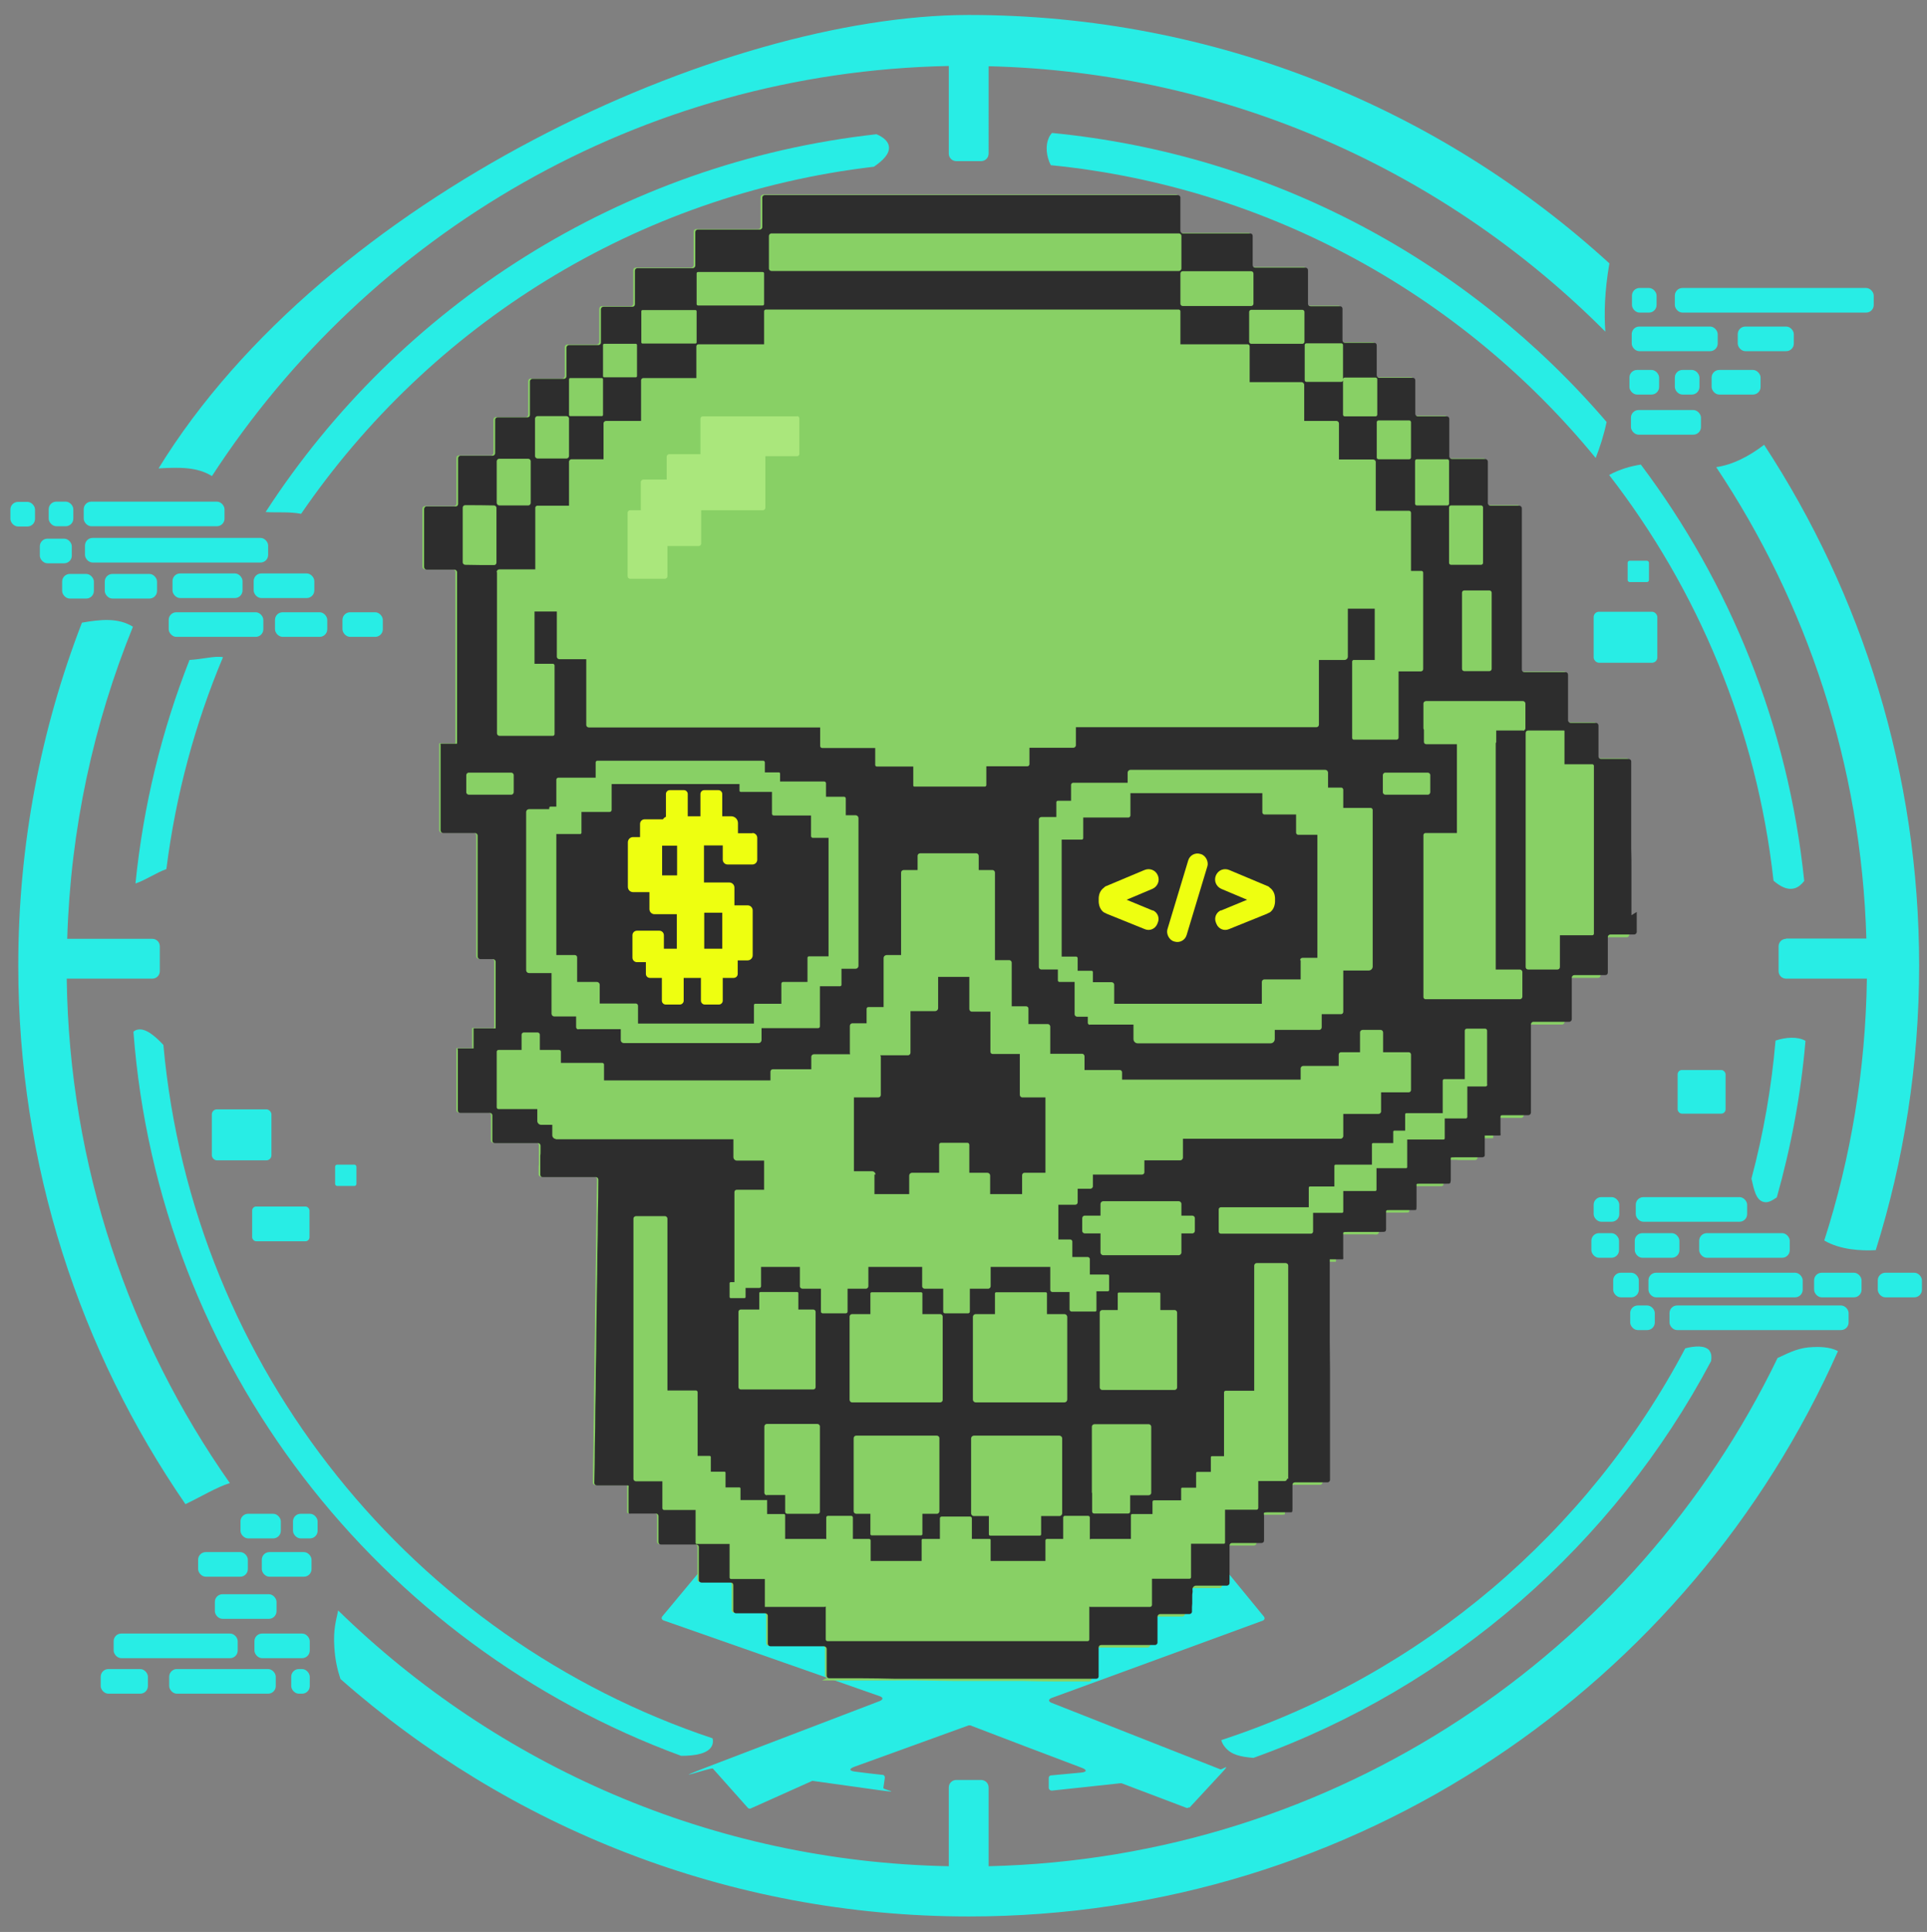 <svg xmlns="http://www.w3.org/2000/svg" version="1.1" xmlns:xlink="http://www.w3.org/1999/xlink" width="759.6" height="761.4"><rect width="100%" height="100%" fill="#808080" stroke="none"/><svg id="SvgjsSvg1005" xmlns="http://www.w3.org/2000/svg" version="1.1" viewBox="0 0 759.6 761.4">
  <!-- Generator: Adobe Illustrator 29.1.0, SVG Export Plug-In . SVG Version: 2.1.0 Build 142)  -->
  <defs>
    <style>
      .st0 {
        fill: #aae77c;
      }

      .st1 {
        fill: #2d2d2d;
      }

      .st2 {
        fill: #88d065;
      }

      .st3 {
        fill: #28ede5;
      }

      .st4 {
        fill: #eeff10;
      }
    </style>
  </defs>
  <path class="st3" d="M704.1,370c-1.7,0-3,1.3-3,3v9.7c0,1.7,1.3,3,3,3h31.8c-.5,35.9-6.3,70.6-16.8,103.2,6.3,3.7,14.5,4.1,20.3,3.8,11.1-35.4,17.1-73.1,17.1-112.2,0-75.7-22.5-146.2-61.1-205.2-5.9,4.5-12.4,7.9-18.9,8.8,35.7,53.5,57.2,117.2,59.2,185.8h-31.7Z"></path>
  <path class="st3" d="M714.6,530.9c-5.1.2-8.2,1.6-13.9,4.3-56.2,116.2-174,197.1-311,200.3v-31c0-1.7-1.3-3-3-3h-9.7c-1.7,0-3,1.3-3,3v31c-93.6-1.8-178.3-39.9-240.7-100.8-.8,4-2,7.5-1.5,14.6.3,4.8,1.2,8.8,2.4,12.4,66,58.2,152.8,93.6,247.7,93.6,152.9,0,284.3-91.5,342.6-222.8-3.2-1.8-7.9-1.7-9.9-1.6Z"></path>
  <path class="st3" d="M90.6,584.5c-39.6-56.4-63.3-124.9-64.3-198.8h33.7c1.7,0,3-1.3,3-3v-9.7c0-1.7-1.3-3-3-3H26.5c1.3-43.4,10.4-84.8,25.9-123-5.8-3.6-12.7-2.9-20.1-1.6-16.2,41.9-25.1,87.5-25.1,135.1,0,78.8,24.3,151.9,65.9,212.3,6.7-3.2,12.1-6.6,17.5-8.3Z"></path>
  <path class="st3" d="M83.5,187.7C145.5,92.2,252.3,28.4,374,26v34.5c0,1.7,1.3,3,3,3h9.7c1.7,0,3-1.3,3-3V26.1c95,2.3,180.7,41.9,243.1,104.6-.5-7.2-.3-16,1.6-26.9C567.8,43,479.2,5.9,381.9,5.9S128.4,77.4,62.5,184.6c8.7-.5,15.3-.5,21,3Z"></path>
  <path class="st3" d="M695.2,473.7c1.9.5,3.5-.7,5.2-1.8,5.6-19.9,9.5-40.5,11.3-61.7-3.2-1.8-7.9-1.4-11.8-.1-1.6,18.6-4.8,36.8-9.5,54.4,1,4.4,1.8,8.5,4.8,9.2Z"></path>
  <path class="st3" d="M280.7,687.9c.4-.9.4-1.8.2-2.8-117.7-39.3-204.9-145.4-216.5-273.3-3.5-3.7-7.1-6.7-10.2-6-.6.1-1.1.4-1.6.8,9.9,131.6,96.9,241.7,215.9,285.4,5.7,0,10.8-.9,12.2-4.1Z"></path>
  <path class="st3" d="M673.8,532.2c-1.7-2-5.7-1.8-9.5-.8-38.3,72.5-103.8,128.5-182.9,154.4.3,1,.8,2,1.6,2.9,2.4,2.9,6.1,3.7,11.1,4.1,77.8-27.9,142.1-84.2,180.4-156.4.2-1.5.2-3-.7-4.1Z"></path>
  <path class="st3" d="M707.4,350.1c1.6-.5,2.8-1.6,3.8-2.9-6.3-61.2-29.3-117.4-64.4-164.1-3.9.6-8.3,1.8-12.5,4.1,35,45.2,58.2,100.1,64.8,159.9,2.5,2.1,5.2,3.8,8.2,3Z"></path>
  <path class="st3" d="M65.6,342.4c3.7-29.2,11.3-57.2,22.3-83.4-3.1-.6-8,.8-13.2,1.1-10.9,27.7-18.2,57.3-21.3,88.1,4.1-1.4,8.1-4.2,12.2-5.7Z"></path>
  <path class="st3" d="M118.7,202.5c50.8-74.2,132.1-125.8,225.8-136.8,3.5-2.4,6.3-5.1,5.9-8-.3-2.1-2.3-3.7-4.9-4.8-100.9,11.2-188.2,67.8-240.8,148.9,4.6.3,9.3-.2,14,.7Z"></path>
  <path class="st3" d="M413.5,54.2c-1.5,3.1-1.1,7.3.7,10.9,86.4,8.6,162.7,51.8,214.8,115.4,1.6-4.1,3.2-8.9,4.3-14.2-54-63-131.3-105.4-218.6-113.9-.5.5-.9,1.1-1.2,1.7Z"></path>
  <rect class="st3" x="643.3" y="113.5" width="9.7" height="9.7" rx="3" ry="3"></rect>
  <rect class="st3" x="660.2" y="145.8" width="9.7" height="9.7" rx="3" ry="3"></rect>
  <rect class="st3" x="642.9" y="161.6" width="27.6" height="9.7" rx="3" ry="3"></rect>
  <rect class="st3" x="674.7" y="145.8" width="19.3" height="9.7" rx="3" ry="3"></rect>
  <rect class="st3" x="642.3" y="145.8" width="11.7" height="9.7" rx="3" ry="3"></rect>
  <rect class="st3" x="660.2" y="113.5" width="78.4" height="9.7" rx="3" ry="3"></rect>
  <rect class="st3" x="643.2" y="128.7" width="33.9" height="9.7" rx="3" ry="3"></rect>
  <rect class="st3" x="685" y="128.7" width="22.1" height="9.7" rx="3" ry="3"></rect>
  <rect class="st3" x="4.1" y="197.8" width="9.7" height="9.7" rx="3" ry="3"></rect>
  <rect class="st3" x="19.2" y="197.7" width="9.7" height="9.7" rx="3" ry="3"></rect>
  <rect class="st3" x="68" y="226" width="27.6" height="9.7" rx="3" ry="3"></rect>
  <rect class="st3" x="100" y="226" width="23.9" height="9.7" rx="3" ry="3"></rect>
  <rect class="st3" x="41.3" y="226.2" width="20.6" height="9.7" rx="3" ry="3"></rect>
  <rect class="st3" x="24.5" y="226.2" width="12.5" height="9.7" rx="3" ry="3"></rect>
  <rect class="st3" x="66.5" y="241.3" width="37.3" height="9.7" rx="3" ry="3"></rect>
  <rect class="st3" x="108.4" y="241.3" width="20.6" height="9.7" rx="3" ry="3"></rect>
  <rect class="st3" x="135" y="241.3" width="15.9" height="9.7" rx="3" ry="3"></rect>
  <rect class="st3" x="15.7" y="212.3" width="12.6" height="9.7" rx="3" ry="3"></rect>
  <rect class="st3" x="33.5" y="212" width="72.2" height="9.7" rx="3" ry="3"></rect>
  <rect class="st3" x="33" y="197.7" width="55.5" height="9.7" rx="3" ry="3"></rect>
  <rect class="st3" x="115.5" y="596.6" width="9.7" height="9.7" rx="3" ry="3"></rect>
  <rect class="st3" x="94.8" y="596.6" width="15.9" height="9.7" rx="3" ry="3"></rect>
  <rect class="st3" x="103.2" y="611.7" width="19.6" height="9.7" rx="3" ry="3"></rect>
  <rect class="st3" x="78.1" y="611.7" width="19.6" height="9.7" rx="3" ry="3"></rect>
  <rect class="st3" x="84.7" y="628.3" width="24.3" height="9.7" rx="3" ry="3"></rect>
  <rect class="st3" x="44.8" y="643.8" width="48.9" height="9.7" rx="3" ry="3"></rect>
  <rect class="st3" x="100.3" y="643.8" width="21.8" height="9.7" rx="3" ry="3"></rect>
  <rect class="st3" x="114.8" y="657.8" width="7.3" height="9.7" rx="3" ry="3"></rect>
  <rect class="st3" x="66.7" y="657.8" width="42" height="9.7" rx="3" ry="3"></rect>
  <rect class="st3" x="39.7" y="657.8" width="18.6" height="9.7" rx="3" ry="3"></rect>
  <rect class="st3" x="642.6" y="514.5" width="9.7" height="9.7" rx="3" ry="3"></rect>
  <rect class="st3" x="627.3" y="486" width="10.9" height="9.7" rx="3" ry="3"></rect>
  <rect class="st3" x="628.2" y="471.8" width="10.1" height="9.7" rx="3" ry="3"></rect>
  <rect class="st3" x="635.9" y="501.6" width="10.1" height="9.7" rx="3" ry="3"></rect>
  <rect class="st3" x="644.8" y="471.8" width="43.9" height="9.7" rx="3" ry="3"></rect>
  <rect class="st3" x="644.4" y="486" width="17.6" height="9.7" rx="3" ry="3"></rect>
  <rect class="st3" x="669.8" y="486" width="35.7" height="9.7" rx="3" ry="3"></rect>
  <rect class="st3" x="649.8" y="501.6" width="60.8" height="9.7" rx="3" ry="3"></rect>
  <rect class="st3" x="715.1" y="501.6" width="18.7" height="9.7" rx="3" ry="3"></rect>
  <rect class="st3" x="740.2" y="501.6" width="17.4" height="9.7" rx="3" ry="3"></rect>
  <rect class="st3" x="658.1" y="514.5" width="70.6" height="9.7" rx="3" ry="3"></rect>
  <rect class="st3" x="83.5" y="437.2" width="23.5" height="20.1" rx="2" ry="2"></rect>
  <rect class="st3" x="628.2" y="241.1" width="25.1" height="20.1" rx="2.1" ry="2.1"></rect>
  <rect class="st3" x="661.3" y="421.7" width="18.9" height="17.2" rx="1.7" ry="1.7"></rect>
  <rect class="st3" x="641.6" y="221" width="8.4" height="8.4" rx=".8" ry=".8"></rect>
  <rect class="st3" x="99.4" y="475.5" width="22.6" height="13.7" rx="1.6" ry="1.6"></rect>
  <rect class="st3" x="132.1" y="459" width="8.4" height="8.4" rx=".8" ry=".8"></rect>
  <path class="st3" d="M468.8,712.5c4.2-4.5,8.4-9.1,12.6-13.6s.4-1.3-.4-1.6c-22.2-8.7-44.4-17.5-66.5-26.2-1.3-.5-1.3-1.4,0-1.9,27.8-10.2,55.6-20.3,83.3-30.5.7-.3.9-1,.4-1.6-5.5-6.7-10.9-13.3-16.4-20s-.8-.4-1.1-.3l-98,38.4c-.2,0-.5,0-.7,0-34.5-12.7-68.9-25.5-103.4-38.2-.4-.1-.9,0-1.1.3-5.5,6.6-10.9,13.1-16.4,19.7-.5.6-.3,1.3.4,1.6l85.3,29.9c1.4.5,1.4,1.3,0,1.9-21.8,8.3-43.6,16.7-65.4,25s-.9,1-.4,1.6c4.6,5.2,9.2,10.3,13.8,15.5.3.3.8.4,1.2.2,8-3.6,16.1-7.2,24.1-10.8.1,0,.4-.1.5,0,8.8,1.2,17.6,2.5,26.5,3.7s1.1-.3,1.1-.9l.6-4.1c0-.6-.3-1.1-.9-1.1-3.6-.4-7.3-.8-10.9-1.3-2.3-.3-2.4-1.1-.2-1.9,15-5.4,30-10.9,45-16.3.2,0,.5,0,.7,0,14.6,5.6,29.3,11.2,43.9,16.7,2.2.8,2.1,1.7-.3,1.9l-11.8,1.1c-.5,0-.9.5-.9,1v4c.1.6.6,1,1.2,1l27-2.9c.1,0,.3,0,.5,0,8.5,3.2,17.1,6.5,25.6,9.7.3.1.8,0,1.1-.3Z"></path>
  <path class="st2" d="M326.2,661.2c-.5,0-1-.5-1-1v-10.6c0-.5-.4-1-1-1h-1.9c-1,0-1.9,0-2.9,0-1,0-1.9,0-2.9,0-1,0-1.9,0-2.9,0-1,0-1.9,0-2.9,0-1,0-1.9,0-2.9,0-1,0-1.9,0-2.9,0h-1.9c-.5,0-1-.5-1-1v-2.3c0-.5,0-1.1,0-1.6,0-.5,0-1.1,0-1.6,0-.5,0-1.1,0-1.6,0-.5,0-1.1,0-1.6v-2.3c0-.5-.5-1-1-1h-.7c-.6,0-1.1,0-1.7,0-.6,0-1.1,0-1.7,0-.6,0-1.1,0-1.7,0-.6,0-1.1,0-1.7,0-.6,0-1.1,0-1.7,0h-2.4c-.5,0-1-.4-1-1,0-.7,0-1.4,0-2.1,0-.5,0-1,0-1.5,0-.5,0-1,0-1.5,0-.5,0-1,0-1.5,0-.5,0-1,0-1.5,0-.5,0-1,0-1.5v-.5c0-.6-.5-1-1-1h-.7c-.6,0-1.1,0-1.7,0-.6,0-1.1,0-1.7,0-.6,0-1.1,0-1.7,0-.6,0-1.1,0-1.7,0-.6,0-1.1,0-1.7,0h-2.3c-.6,0-1-.4-1-.9v-2.7c0-.6,0-1.2,0-1.9s0-1.2,0-1.9c0-.6,0-1.2,0-1.9s0-1.2,0-1.9v-2.7c0-.5-.5-1-1-1h-1c-.7,0-1.3,0-2,0-.7,0-1.3,0-2,0-.7,0-1.3,0-2,0-.7,0-1.3,0-2,0-.7,0-1.3,0-2,0h-2.9c-.6,0-1-.4-1-1v-2.1c0-.5,0-1,0-1.5,0-.5,0-1,0-1.5,0-.5,0-1,0-1.5,0-.5,0-1,0-1.5v-2.1c0-.6-.4-1-1-1h-1.9c-.5,0-1,0-1.5,0s-1,0-1.5,0c-.5,0-1,0-1.5,0s-1,0-1.5,0-1,0-1.5,0c-1,0-1.2,0-1.3-.1-.1-.1-.1-.3-.1-1.3,0-.5,0-.9,0-1.4s0-.9,0-1.4c0-.5,0-.9,0-1.4,0-.5,0-.9,0-1.4,0-.5,0-.9,0-1.4s0-.9,0-1.4c0-1,0-1.1,0-1.2-.2-.2-.4-.2-1.6-.1-.6,0-1.1,0-1.7,0-.6,0-1.1,0-1.7,0-.6,0-1.1,0-1.7,0-.6,0-1.1,0-1.7,0-.6,0-1.1,0-1.7,0-.6,0-1.1,0-1.7,0h-.7c-.6,0-1-.4-1-1,0-4.7.1-9.4.2-14.1,0-5.1.1-10.1.2-15.2,0-5.1.1-10.1.2-15.2,0-5.1.1-10.1.2-15.2,0-5.1.1-10.1.2-15.2,0-5.1.1-10.1.2-15.2,0-5.1.1-10.1.2-15.2,0-4.7.1-9.4.2-14.2,0-.6-.4-1-1-1-1.6,0-3.2,0-4.7,0-1,0-1.9,0-2.9,0-1,0-1.9,0-2.9,0-1,0-1.9,0-2.9,0-1,0-1.9,0-2.9,0-1,0-1.9,0-2.9,0h-1.8c-.6,0-1-.5-1-1v-2.3c0-.6,0-1.1.1-1.7,0-.6,0-1.1,0-1.7,0-.6,0-1.1,0-1.7,0-.6,0-1.1,0-1.7v-2.3c0-.6-.4-1-.9-1h-1.3c-.8,0-1.6,0-2.4,0h-2.4c-.8,0-1.6,0-2.4,0-.8,0-1.6,0-2.4,0h-2.4s-3.7,0-3.7,0c-.6,0-1-.5-1-1v-.5c0-.5,0-1,0-1.5,0-.5,0-1,0-1.5,0-.5,0-1,0-1.5,0-.5,0-1,0-1.5,0-.5,0-1,0-1.5v-1.9c0-.6-.4-1-1-1h-.7c-.6,0-1.1,0-1.7,0-.6,0-1.1,0-1.7,0-.6,0-1.1,0-1.7,0-.6,0-1.1,0-1.7,0-.6,0-1.1,0-1.7,0h-2.4c-.6,0-1-.4-1-1,0-.7,0-1.4,0-2.1,0-1.1,0-2.1,0-3.2,0-1.1,0-2.1,0-3.2,0-1.1,0-2.1,0-3.2,0-1.1,0-2.1,0-3.2,0-1.1,0-2.1,0-3.2,0-1.1,0-2.1,0-3.2,0-.8,0-1.7,0-2.5,0-.4,0-.6,0-.6.1,0,.2,0,.7,0,.3,0,.5,0,.8,0,.3,0,.5,0,.8,0,.3,0,.5,0,.8,0s.5,0,.8,0c.3,0,.5,0,.8,0,.3,0,.5,0,.8,0,.6,0,.6,0,.7,0,.1-.1.1-.3,0-1,0-.3,0-.7,0-1v-1c0-.3,0-.7,0-1,0-.3,0-.7,0-1v-1c0-.3,0-.7,0-1,0-.7,0-.8,0-.9.1-.1.2-.1,1,0,.4,0,.7,0,1.1,0s.7,0,1.1,0c.4,0,.7,0,1.1,0,.4,0,.7,0,1.1,0,.4,0,.7,0,1.1,0,.4,0,.7,0,1.1,0,.7,0,.9,0,1.1-.1,0-.1,0-.2,0-.4,0,0,0-2.9,0-2.9,0-1.1,0-2.3,0-3.4,0-1.1,0-2.3,0-3.4,0-1.1,0-2.3,0-3.4,0-1.1,0-2.3,0-3.4,0-1.1,0-2.3,0-3.4v-3.4s0-2.5,0-2.5c0-.5-.4-1-1-1h-.7c-.3,0-.6,0-.9,0-.3,0-.6,0-.9,0-.3,0-.6,0-.9,0-.3,0-.6,0-.9,0h-.8c-.5,0-1-.5-1-1v-5.3c0-2.1,0-4.2,0-6.2,0-2.1,0-4.2,0-6.2s0-4.2,0-6.2c0-2.1,0-4.2,0-6.2s0-4.2,0-6.2c0-2.1,0-4.2,0-6.2,0-1.7,0-3.5,0-5.2,0-.5-.4-1-1-1h-.9c-.6,0-1.2,0-1.8,0s-1.2,0-1.8,0c-.6,0-1.2,0-1.8,0s-1.2,0-1.8,0c-.6,0-1.2,0-1.8,0s-1.2,0-1.8,0h-.9c-.5,0-1-.5-1-1,0-1.1,0-2.3,0-3.4,0-1.5,0-2.9,0-4.4,0-1.5,0-2.9,0-4.4,0-1.5,0-2.9,0-4.4,0-1.5,0-2.9,0-4.4,0-1.5,0-2.9,0-4.4,0,0,0-4.4,0-4.4,0,0,0-3.9,0-3.9,0-.1,0-.3,0-.5.1-.1.3,0,.7,0,.3,0,.6,0,.8,0h3.3c.3,0,.6,0,.8,0,.4,0,.6,0,.7,0,.1-.1.1-.3.1-.4,0-2.7,0-5.4,0-8.1v-59.1c0-.5-.4-1-1-1h-2.3c-.5,0-1.1,0-1.6,0-.5,0-1.1,0-1.6,0-.5,0-1.1,0-1.6,0-.5,0-1.1,0-1.6,0h-2.3c-.5,0-1-.4-1-1v-2.2c0-1,0-2.1,0-3.1,0-1,0-2.1,0-3.1,0-1,0-2.1,0-3.1,0-1,0-2.1,0-3.1,0-1,0-2.1,0-3.1,0-1,0-2.1,0-3.1v-2.1c0-.6.4-1,1-1h11.4c.6,0,1-.5,1-1v-1.5c0-.8,0-1.7,0-2.5,0-.8,0-1.7,0-2.5,0-.8,0-1.7,0-2.5,0-.8,0-1.7,0-2.5,0-.8,0-1.7,0-2.5,0-.8,0-1.7,0-2.5v-1.5c0-.6.4-1,1-1h2.7c.6,0,1.2,0,1.8,0,.6,0,1.2,0,1.8,0,.6,0,1.2,0,1.8,0,.6,0,1.2,0,1.8,0h2.7c.5,0,1-.5,1-1v-.9c0-.6,0-1.3,0-1.9v-10.3c0-.6.5-1,1-1,.8,0,1.7,0,2.5,0,.6,0,1.2,0,1.7,0,.6,0,1.2,0,1.7,0s1.2,0,1.7,0c.6,0,1.2,0,1.7,0s1.2,0,1.7,0h.7c.6,0,1-.4,1-1v-2.8c0-.6,0-1.3,0-1.9,0-.6,0-1.3,0-1.9s0-1.3,0-1.9c0-.6,0-1.3,0-1.9v-2.8c0-.5.4-1,1-1h.8c.6,0,1.2,0,1.8,0,.6,0,1.2,0,1.8,0,.6,0,1.2,0,1.8,0,.6,0,1.2,0,1.8,0,.6,0,1.2,0,1.8,0,.6,0,1.2,0,1.8,0,.3,0,.6,0,.8,0,.5,0,1-.5,1-1v-2.3c0-.6,0-1.1,0-1.7s0-1.1,0-1.7,0-1.1,0-1.7,0-1.1,0-1.7v-2.3c0-.5.4-1,1-1,.2,0,.5,0,.7,0,.6,0,1.1,0,1.7,0,.6,0,1.1,0,1.7,0,.6,0,1.1,0,1.7,0,.6,0,1.1,0,1.7,0,.6,0,1.1,0,1.7,0,.6,0,1.1,0,1.7,0,.2,0,.5,0,.7,0,.5,0,1-.5,1-1v-13.1c0-.5.4-1,1-1h11.4c.6,0,1-.5,1-1v-.9c0-.6,0-1.2,0-1.9,0-.6,0-1.2,0-1.9,0-.6,0-1.2,0-1.9s0-1.2,0-1.9c0-.6,0-1.2,0-1.9,0-.6,0-1.2,0-1.9v-.9c0-.6.4-1,1-1,1.6,0,3.3,0,4.9,0,1,0,2,0,3,0,1,0,2,0,3,0,1,0,2,0,3,0,1,0,2,0,3,0h4.9c.5,0,1-.5,1-1v-.9c0-.6,0-1.3,0-1.9,0-.6,0-1.3,0-1.9,0-.6,0-1.3,0-1.9,0-.6,0-1.3,0-1.9,0-.6,0-1.3,0-1.9,0-.9,0-1.8,0-2.8,0-.6.5-1,1-1,.8,0,1.5,0,2.3,0h3.3c1.1,0,2.2,0,3.3,0,1.1,0,2.2,0,3.3,0,1.1,0,2.2,0,3.3,0,1.1,0,2.2,0,3.3,0h5.6c.6,0,1-.4,1-1,0-.2,0-.5,0-.7,0-.6,0-1.1,0-1.7,0-.6,0-1.1,0-1.7,0-.6,0-1.1,0-1.7s0-1.1,0-1.7c0-.6,0-1.1,0-1.7,0-.6,0-1.1,0-1.7,0-.2,0-.5,0-.7,0-.5.5-1,1-1,6.5,0,13.1,0,19.6,0,6.9,0,13.7,0,20.6,0,6.9,0,13.7,0,20.6,0,6.9,0,13.7,0,20.6,0,6.9,0,13.7,0,20.6,0,6.9,0,13.7,0,20.6,0,6.9,0,13.7,0,20.6,0,6.5,0,13.1,0,19.6,0,.6,0,1,.4,1,1v13.1c0,.5.5,1,1,1h26.5c.6,0,1,.5,1,1,0,.2,0,.4,0,.7,0,.6,0,1.1,0,1.7,0,.6,0,1.1,0,1.7,0,.6,0,1.1,0,1.7,0,.6,0,1.1,0,1.7,0,.6,0,1.1,0,1.7,0,.8,0,1.6,0,2.3,0,.6.5,1,1,1h4.5c.9,0,1.8,0,2.7,0s1.8,0,2.7,0h2.7c.9,0,1.8,0,2.7,0h4.5c.6,0,1,.4,1,1,0,.9,0,1.9,0,2.8,0,.6,0,1.3,0,1.9,0,.6,0,1.3,0,1.9,0,.6,0,1.3,0,1.9,0,.6,0,1.3,0,1.9v2.8c0,.6.4,1,1,1h.7c.6,0,1.1,0,1.7,0,.6,0,1.1,0,1.7,0,.6,0,1.1,0,1.7,0,.6,0,1.1,0,1.7,0,.6,0,1.1,0,1.7,0h2.4c.6,0,1,.4,1,1v.8c0,.6,0,1.2,0,1.8,0,.6,0,1.2,0,1.8,0,.6,0,1.2,0,1.8,0,.6,0,1.2,0,1.8,0,.6,0,1.2,0,1.8,0,.6,0,1.2,0,1.8,0,.3,0,.5,0,.8,0,.6.4,1,1,1s1.6,0,2.3,0c.6,0,1.1,0,1.7,0,.6,0,1.1,0,1.7,0h1.7c.6,0,1.1,0,1.7,0,.8,0,1.6,0,2.4,0s1,.5,1,1v2.5c0,.6,0,1.2,0,1.7,0,.6,0,1.2,0,1.7,0,.6,0,1.2,0,1.7,0,.6,0,1.2,0,1.7v2.5c0,.6.4,1,1,1h.9c.6,0,1.3,0,1.9,0,.6,0,1.3,0,1.9,0,.6,0,1.3,0,1.9,0,.6,0,1.3,0,1.9,0,.6,0,1.3,0,1.9,0,.6,0,1.3,0,1.9,0,.3,0,.6,0,.9,0,.6,0,1,.5,1,1v.9c0,.6,0,1.3,0,1.9,0,.6,0,1.3,0,1.9,0,.6,0,1.3,0,1.9,0,.6,0,1.3,0,1.9,0,.6,0,1.3,0,1.9,0,.9,0,1.8,0,2.8,0,.6.4,1,1,1h11.4c.6,0,1,.5,1,1v1.1c0,.7,0,1.4,0,2.1s0,1.4,0,2.1c0,.7,0,1.4,0,2.1s0,1.4,0,2.1c0,.7,0,1.4,0,2.1s0,1.4,0,2.1v1.1c0,.5.4,1,1,1h2.8c.6,0,1.3,0,1.9,0,.6,0,1.3,0,1.9,0,.6,0,1.3,0,1.9,0,.6,0,1.3,0,1.9,0h2.8c.5,0,1,.5,1,1v1.3c0,.8,0,1.5,0,2.3,0,.8,0,1.5,0,2.3s0,1.5,0,2.3c0,.8,0,1.5,0,2.3s0,1.5,0,2.3v3.6c0,.5.5,1,1,1,.8,0,1.6,0,2.3,0,.6,0,1.1,0,1.7,0s1.1,0,1.7,0,1.1,0,1.7,0,1.1,0,1.7,0h2.3c.5,0,1,.4,1,1v7.2c0,2.7,0,5.5,0,8.2,0,2.7,0,5.5,0,8.2s0,5.5,0,8.2,0,5.5,0,8.2c0,2.7,0,5.5,0,8.2,0,2.7,0,5.5,0,8.2,0,2.4,0,4.8,0,7.2,0,.6.5,1,1,1,1.2,0,2.3,0,3.5,0,.8,0,1.5,0,2.3,0,.8,0,1.5,0,2.3,0,.8,0,1.5,0,2.3,0,.8,0,1.5,0,2.3,0,1.2,0,2.3,0,3.5,0,.6,0,1,.4,1,1v4c0,.8,0,1.7,0,2.5s0,1.7,0,2.5c0,.8,0,1.7,0,2.5s0,1.7,0,2.5v4c0,.5.4,1,1,1,.7,0,1.3,0,2,0,.5,0,1,0,1.5,0,.5,0,1,0,1.5,0,.5,0,1,0,1.5,0,.5,0,1,0,1.5,0,.5,0,1,0,1.5,0h.5c.5,0,1,.5,1,1,0,.8,0,1.7,0,2.5,0,.6,0,1.2,0,1.8,0,.6,0,1.2,0,1.8,0,.6,0,1.2,0,1.8,0,.6,0,1.2,0,1.8,0,.8,0,1.7,0,2.5,0,.6.4,1,1,1,.2,0,.4,0,.6,0,.5,0,1.1,0,1.6,0,.5,0,1.1,0,1.6,0,.5,0,1.1,0,1.6,0s1.1,0,1.6,0c.5,0,1.1,0,1.6,0,.5,0,1.1,0,1.6,0,.2,0,.4,0,.6,0,.6,0,1,.4,1,1v7.8c0,2.9,0,5.9,0,8.8,0,2.9,0,5.9,0,8.8,0,2.9,0,5.9,0,8.8,0,2.9,0,5.9,0,8.8,0,2.9,0,5.9,0,8.8,0,2.9,0,5.9,0,8.8v7.9c0,.5-.4,1-.9,1h-1.9c-.5,0-1,0-1.4,0-.5,0-1,0-1.4,0s-1,0-1.4,0c-.5,0-1,0-1.4,0h-1.9c-.5,0-1,.5-1,1v1c0,.7,0,1.3,0,2v2c0,.7,0,1.3,0,2,0,.7,0,1.3,0,2v2c0,.7,0,1.3,0,2v1c0,.6-.4,1-1,1h-2.5c-.6,0-1.2,0-1.8,0-.6,0-1.2,0-1.8,0s-1.2,0-1.8,0c-.6,0-1.2,0-1.8,0h-2.5c-.6,0-1,.4-1,1v1.3c0,.8,0,1.5,0,2.3,0,.8,0,1.5,0,2.3,0,.8,0,1.5,0,2.3,0,.8,0,1.5,0,2.3,0,.8,0,1.5,0,2.3,0,.8,0,1.5,0,2.3,0,.4,0,.9,0,1.3,0,.5-.4,1-1,1-.3,0-.7,0-1,0-.7,0-1.3,0-2,0-.7,0-1.3,0-2,0s-1.3,0-2,0-1.3,0-2,0-1.3,0-2,0c-1,0-2,0-3.1,0-.5,0-1,.5-1,1v8.2c0,1.5,0,3.1,0,4.6,0,1.5,0,3.1,0,4.6,0,1.5,0,3.1,0,4.6,0,1.5,0,3.1,0,4.6v8.2c0,.5-.4,1-1,1h-2c-.5,0-1,0-1.5,0-.5,0-1,0-1.5,0-.5,0-1,0-1.5,0-.5,0-1,0-1.5,0-.2,0-.8,0-1.5,0-.9,0-1.2,0-1.4.2,0,.1-.1.3-.1.8,0,.3,0,.5,0,1,0,.3,0,.7,0,1s0,.7,0,1,0,.7,0,1,0,.7,0,1,0,.7,0,1c0,.6,0,.7,0,.9-.1.1-.3.1-.7.1-.3,0-.4,0-.8,0-.3,0-.6,0-.8,0-.3,0-.6,0-.8,0-.3,0-.6,0-.8,0-.3,0-.6,0-.8,0-.4,0-.5,0-.8,0-.6,0-.7,0-.7,0-.1.1,0,.3,0,1,0,.4,0,.7,0,1.1s0,.7,0,1.1c0,.4,0,.7,0,1.1s0,.7,0,1.1c0,.4,0,.7,0,1.1v1.1c0,.6-.4,1-1,1h-.6c-.6,0-1.1,0-1.7,0-.6,0-1.1,0-1.7,0h-1.7c-.6,0-1.1,0-1.7-.1-.6,0-1.1,0-1.7,0-.3,0-.8,0-1.7,0-1,0-1.4,0-1.6.2-.1.1,0,.2,0,1.1,0,.4,0,.9,0,1.3,0,.4,0,.9,0,1.3,0,.4,0,.9,0,1.3,0,.4,0,.9,0,1.3,0,.4,0,.9,0,1.3,0,.8,0,.9,0,1.3,0,.6,0,.9-.3,1.1-.2.2-.4.2-1.4.2-.7,0-1.3,0-1.7,0-.6,0-1.1,0-1.7,0-.6,0-1.1,0-1.7,0-.6,0-1.1,0-1.7,0-.6,0-1.1,0-1.7,0-.2,0-.9,0-1.7,0-1.2,0-1.5,0-1.6.2-.1.1,0,.2,0,1.1,0,.4,0,.9,0,1.3v1.3c0,.4,0,.9,0,1.3s0,.9,0,1.3v1.3c0,.2,0,.7,0,1.3,0,.9,0,1-.1,1.1-.1.1-.3.2-1.4.2-.6,0-1,0-1.5,0-.5,0-1,0-1.5,0-.5,0-1,0-1.5,0-.5,0-1,0-1.5,0-.5,0-1,0-1.5,0-.5,0-1,0-1.5,0-.9,0-1.2,0-1.4.2,0,.1-.1.4-.1.9,0,.4,0,.6,0,1.1v5.4c0,.2,0,.6-.3.8-.3.3-.8.3-1.9.2-.7,0-1.4,0-2.1,0s-1.4,0-2.1,0-1.4,0-2.1,0c-.7,0-1.4,0-2.1,0s-1.4,0-2.1,0c-.9,0-1.3,0-2.1,0-1.5,0-1.9,0-2.1.3,0,.1,0,.2,0,1,0,.5,0,.9,0,1.4v5.4c0,.5,0,.9,0,1.4,0,.8.1,1.1-.1,1.3,0,0-.2,0-.6,0-.2,0-.3,0-.7,0h-2.6c-.2,0-.4,0-.7,0-.4,0-.5,0-.6,0,0,0-.1.2,0,.5,0,.8,0,1.7,0,2.5,0,2.6,0,5.3,0,7.9,0,3.7,0,7.3,0,11,0,3.7,0,7.3,0,11,0,3.7,0,7.3,0,11,0,3.7,0,7.3,0,11,0,3.7,0,7.3,0,11,0,3.7,0,7.3,0,11,0,3.3,0,6.7,0,10,0,.6-.4,1-1,1h-12.8c-.6,0-1,.5-1,1v.4c0,.5,0,1,0,1.5,0,.5,0,1,0,1.5,0,.5,0,1,0,1.5,0,.5,0,1,0,1.5,0,.5,0,1,0,1.5,0,.6,0,.9,0,1.5,0,1,0,1.2-.2,1.3-.1,0-.2.1-1.2.1-.5,0-.9,0-1.4,0-.5,0-.9,0-1.4,0-.5,0-.9,0-1.4,0-.5,0-.9,0-1.4,0-.5,0-.9,0-1.4,0-.7,0-.9,0-1.4,0-1.2,0-1.3,0-1.4.2-.2.2,0,.4,0,1.3,0,.5,0,1,0,1.5v8.1c0,.6-.5,1-1,1h-2.4c-.6,0-1.1,0-1.7,0-.6,0-1.1,0-1.7,0-.6,0-1.1,0-1.7,0-.6,0-1.1,0-1.7,0h-2.4c-.6,0-1,.4-1,1v1.1c0,.7,0,1.4,0,2.1,0,.7,0,1.4,0,2.1,0,.7,0,1.4,0,2.1,0,.7,0,1.4,0,2.1,0,.7,0,1.4,0,2.1,0,.7,0,1.4,0,2.1v1.1c0,.5-.4,1-1,1h-2.7c-.6,0-1.2,0-1.8,0-.6,0-1.2,0-1.8,0s-1.2,0-1.8,0c-.6,0-1.2,0-1.8,0h-2.3c-.8,0-1.4.7-1.4,1.4h0c0,.5,0,.9,0,1.4,0,.5,0,.9,0,1.4,0,.5,0,.9,0,1.4,0,.5,0,.9,0,1.4,0,.5,0,.9,0,1.4v1.8c0,.5-.5,1-1.1,1h-.7c-.6,0-1.1,0-1.7,0-.6,0-1.1,0-1.7,0-.6,0-1.1,0-1.7,0-.6,0-1.1,0-1.7,0-.6,0-1.1,0-1.7,0-.6,0-1.1,0-1.7,0h-.7c-.5,0-1,.4-1,1,0,.2,0,.4,0,.6,0,.5,0,1,0,1.5,0,.5,0,1,0,1.5,0,.5,0,1,0,1.5,0,.5,0,1,0,1.5,0,.5,0,1,0,1.5,0,.5,0,1,0,1.5,0,.2,0,.4,0,.6,0,.5-.5,1-1,1h-1.9c-1,0-1.9,0-2.9,0-1,0-1.9,0-2.9,0-1,0-1.9,0-2.9,0-1,0-1.9,0-2.9,0-1,0-1.9,0-2.9,0-1,0-1.9,0-2.9,0h-1.9c-.6,0-1,.5-1,1v2.3c0,.6,0,1.1,0,1.7s0,1.1,0,1.7,0,1.1,0,1.7,0,1.1,0,1.7v2.3c0,.6-.4,1-1,1h-12.4c-4.5,0-8.9-.1-13.4-.2-4.5,0-8.9,0-13.4,0h-13.4c-4.5-.1-8.9-.1-13.4-.2s-8.9,0-13.4,0c-4.5,0-8.9,0-13.4,0h-12.4Z"></path>
  <path class="st1" d="M344.7,462.9v6.9h0v.8h13.7v-7.3c0-.6.5-1.1,1.1-1.1h10.7v-11c0-.5.3-.8.7-.8h10.5c.4,0,.7.4.7.8v11h7.1c.6,0,1.1.5,1.1,1.1v7.3h12.6v-7.4c0-.6.4-1,1-1h8.2v-29.7h-9.1c-.6,0-1-.5-1-1v-16.1h-10.7c-.5,0-.9-.4-.9-.9v-15.8h-7.3c-.6,0-1-.5-1-1v-12.7h-12.3v12.3c0,.7-.6,1.2-1.2,1.2h-9.7v16.4c0,.5-.4,1-1,1h-10.9c0,.2.2.3.2.5v15.1c0,.6-.4,1-1,1h-9.6v29.1h7.2c.7,0,1.3.6,1.3,1.3Z"></path>
  <path class="st1" d="M308,387.7c0-.4.3-.7.7-.7h9.6v-9.5c0-.3.2-.6.6-.6h7.7v-46.7h-6.2c-.4,0-.7-.3-.7-.7v-8.1h-14.7c-.4,0-.7-.3-.7-.7v-8.6h-12.3c-.3,0-.5-.2-.5-.5v-2.6h-50.4v10.2c0,.4-.3.8-.8.8h-11.1v8.2c0,.3-.2.5-.5.5h-9.4v47.7h7.3c.5,0,.9.4.9.9v9.7h7.8c.6,0,1.1.5,1.1,1.1v7.4h14.2c.5,0,.9.4.9.9v7h45.7v-7.3c0-.3.2-.5.5-.5h10.3v-7.7Z"></path>
  <path class="st1" d="M512.5,378.4c0-.5.4-.9.9-.9h5.9v-48.5h-7.6c-.4,0-.8-.4-.8-.8v-7.2h-12.5c-.4,0-.8-.4-.8-.8v-7.6h-51.8c0,0-.2,0-.2,0v8.8c0,.4-.4.8-.8.8h-17.8v8.1c0,.3-.2.6-.6.6h-7.9v46.1h5.7c.3,0,.6.3.6.6v5h5.5c.3,0,.5.2.5.5v4h7.4c.5,0,1,.4,1,1v7.5h58.2v-8.6c0-.5.4-1,1-1h14.3v-7.5Z"></path>
  <path class="st1" d="M643.1,360.7c0-2.9,0-5.9,0-8.8v-8.8c0-2.9,0-5.9-.1-8.8,0-2.9,0-5.9,0-8.8s0-5.9,0-8.8,0-5.9,0-8.8v-7.8c0-.6-.5-1-1.1-1-.2,0-.4,0-.6,0-.5,0-1.1,0-1.6,0-.5,0-1.1,0-1.6,0-.5,0-1.1,0-1.6,0s-1.1,0-1.6,0c-.5,0-1.1,0-1.6,0s-1.1,0-1.6,0h-.6c-.6,0-1-.4-1-1,0-.8,0-1.7,0-2.5,0-.6,0-1.2,0-1.8,0-.6,0-1.2,0-1.8,0-.6,0-1.2,0-1.8,0-.6,0-1.2,0-1.8,0-.8,0-1.7,0-2.5,0-.5-.4-1-1-1h-.5c-.5,0-1,0-1.5,0-.5,0-1,0-1.5,0s-1,0-1.5,0c-.5,0-1,0-1.5,0-.5,0-1,0-1.5,0-.7,0-1.3,0-2,0-.5,0-1-.5-1-1v-4c0-.8,0-1.7,0-2.5s0-1.7,0-2.5,0-1.7,0-2.5,0-1.7,0-2.5v-4c0-.6-.4-1-1-1-1.2,0-2.3,0-3.5,0h-2.3c-.8,0-1.5,0-2.3,0-.8,0-1.5,0-2.3,0h-2.3c-1.2,0-2.3,0-3.5,0-.6,0-1-.4-1-1,0-2.4,0-4.8,0-7.2,0-2.7,0-5.5,0-8.2s0-5.5,0-8.2,0-5.5,0-8.2,0-5.5,0-8.2,0-5.5,0-8.2c0-2.7,0-5.5,0-8.2v-7.2c0-.5-.5-1-1-1h-2.3c-.6,0-1.1,0-1.7,0s-1.1,0-1.7,0-1.1,0-1.7,0-1.1,0-1.7,0c-.8,0-1.6,0-2.3,0-.5,0-1-.4-1-1v-3.6c0-.8,0-1.5,0-2.3s0-1.5,0-2.3c0-.8,0-1.5,0-2.3s0-1.5,0-2.3c0-.8,0-1.5,0-2.3v-1.3c0-.5-.5-1-1-1h-2.8c-.6,0-1.3,0-1.9,0-.6,0-1.3,0-1.9,0-.6,0-1.3,0-1.9,0-.6,0-1.3,0-1.9,0h-2.8c-.5,0-1-.5-1-1v-1.1c0-.7,0-1.4,0-2.1s0-1.4,0-2.1c0-.7,0-1.4,0-2.1s0-1.4,0-2.1c0-.7,0-1.4,0-2.1s0-1.4,0-2.1v-1.1c0-.6-.4-1-1-1h-11.4c-.6,0-1-.5-1-1,0-.9,0-1.8,0-2.8,0-.6,0-1.3,0-1.9,0-.6,0-1.3,0-1.9,0-.6,0-1.3,0-1.9,0-.6,0-1.3,0-1.9,0-.6,0-1.3,0-1.9v-.9c0-.6-.4-1-1-1-.3,0-.6,0-.9,0-.6,0-1.3,0-1.9,0-.6,0-1.3,0-1.9,0-.6,0-1.3,0-1.9,0-.6,0-1.3,0-1.9,0-.6,0-1.3,0-1.9,0-.6,0-1.3,0-1.9,0h-.9c-.6,0-1-.5-1-1v-2.5c0-.6,0-1.2,0-1.7,0-.6,0-1.2,0-1.7,0-.6,0-1.2,0-1.7,0-.6,0-1.2,0-1.7v-2.5c0-.6-.4-1-1-1-.8,0-1.6,0-2.4,0-.6,0-1.1,0-1.7,0h-1.7c-.6,0-1.1,0-1.7,0-.6,0-1.1,0-1.7,0-.8,0-1.6,0-2.3,0s-1-.5-1-1c0-.3,0-.5,0-.8,0-.6,0-1.2,0-1.8,0-.6,0-1.2,0-1.8,0-.6,0-1.2,0-1.8,0-.6,0-1.2,0-1.8,0-.6,0-1.2,0-1.8,0-.6,0-1.2,0-1.8v-.8c0-.6-.4-1-1-1h-2.4c-.6,0-1.1,0-1.7,0-.6,0-1.1,0-1.7,0-.6,0-1.1,0-1.7,0-.6,0-1.1,0-1.7,0-.6,0-1.1,0-1.7,0h-.7c-.6,0-1-.4-1-1v-2.8c0-.6,0-1.3,0-1.9,0-.6,0-1.3,0-1.9,0-.6,0-1.3,0-1.9s0-1.3,0-1.9c0-.9,0-1.9,0-2.8,0-.6-.4-1-1-1h-4.5c-.9,0-1.8,0-2.7,0h-2.7c-.9,0-1.8,0-2.7,0h-2.7s-4.5,0-4.5,0c-.6,0-1-.4-1-1,0-.8,0-1.6,0-2.3,0-.6,0-1.1,0-1.7,0-.6,0-1.1,0-1.7,0-.6,0-1.1,0-1.7,0-.6,0-1.1,0-1.7,0-.6,0-1.1,0-1.7,0-.2,0-.4,0-.7,0-.6-.4-1-1-1h-26.5c-.5,0-1-.5-1-1v-13.1c0-.6-.5-1-1-1-6.5,0-13.1,0-19.6,0-6.9,0-13.7,0-20.6,0-6.9,0-13.7,0-20.6,0-6.9,0-13.7,0-20.6,0-6.9,0-13.7,0-20.6,0-6.9,0-13.7,0-20.6,0-6.9,0-13.7,0-20.6,0-6.5,0-13.1,0-19.6,0-.5,0-1,.4-1,1,0,.2,0,.5,0,.7,0,.6,0,1.1,0,1.7,0,.6,0,1.1,0,1.7s0,1.1,0,1.7,0,1.1,0,1.7c0,.6,0,1.1,0,1.7s0,1.1,0,1.7c0,.2,0,.5,0,.7,0,.6-.5,1-1,1h-5.6c-1.1,0-2.2,0-3.3,0-1.1,0-2.2,0-3.3,0s-2.2,0-3.3,0c-1.1,0-2.2,0-3.3,0h-3.3c-.8,0-1.5,0-2.3,0-.6,0-1,.4-1,1,0,.9,0,1.8,0,2.8,0,.6,0,1.3,0,1.9,0,.6,0,1.3,0,1.9,0,.6,0,1.3,0,1.9,0,.6,0,1.3,0,1.9,0,.6,0,1.3,0,1.9v.9c0,.5-.5,1-1,1h-4.9c-1,0-2,0-3,0-1,0-2,0-3,0-1,0-2,0-3,0-1,0-2,0-3,0-1.6,0-3.3,0-4.9,0-.6,0-1,.5-1,1v.9c0,.6,0,1.2,0,1.9,0,.6,0,1.2,0,1.9,0,.6,0,1.2,0,1.9,0,.6,0,1.2,0,1.9,0,.6,0,1.2,0,1.9,0,.6,0,1.2,0,1.9v.9c0,.6-.4,1-1,1h-11.4c-.6,0-1,.5-1,1v13.1c0,.5-.4,1-1,1h-.7c-.6,0-1.2,0-1.7,0-.6,0-1.2,0-1.7,0-.6,0-1.2,0-1.7,0-.6,0-1.2,0-1.7,0-.6,0-1.2,0-1.7,0-.6,0-1.1,0-1.7,0h-.7c-.5,0-1,.5-1,1v2.3c0,.6,0,1.1,0,1.7v7.3c0,.5-.4,1-1,1-.3,0-.6,0-.8,0-.6,0-1.2,0-1.8,0-.6,0-1.2,0-1.8,0-.6,0-1.2,0-1.8,0-.6,0-1.2,0-1.8,0-.6,0-1.2,0-1.8,0-.6,0-1.2,0-1.8,0h-.8c-.5,0-1,.5-1,1v2.8c0,.6,0,1.3,0,1.9,0,.6,0,1.3,0,1.9,0,.6,0,1.3,0,1.9,0,.6,0,1.3,0,1.9v2.8c0,.6-.4,1-1,1h-.7c-.6,0-1.2,0-1.7,0s-1.2,0-1.7,0c-.6,0-1.2,0-1.7,0s-1.2,0-1.7,0c-.6,0-1.2,0-1.7,0-.8,0-1.7,0-2.5,0-.6,0-1,.4-1,1v13.1c0,.5-.4,1-1,1h-2.7c-.6,0-1.2,0-1.8,0s-1.2,0-1.8,0c-.6,0-1.2,0-1.8,0h-1.8s-2.7,0-2.7,0c-.6,0-1,.5-1,1v1.5c0,.8,0,1.7,0,2.5,0,.8,0,1.7,0,2.5,0,.8,0,1.7,0,2.5,0,.8,0,1.7,0,2.5,0,.8,0,1.7,0,2.5,0,.8,0,1.7,0,2.5v1.5c0,.6-.4,1-1,1h-11.4c-.6,0-1,.5-1,1v2.1c0,1,0,2.1,0,3.1,0,1,0,2.1,0,3.1,0,1,0,2.1,0,3.1,0,1,0,2.1,0,3.1,0,1,0,2.1,0,3.1,0,1,0,2.1,0,3.1v2.2c0,.5.5,1,1,1h2.3c.5,0,1.1,0,1.6,0,.5,0,1.1,0,1.6,0,.5,0,1.1,0,1.6,0,.5,0,1.1,0,1.6,0h2.3c.5,0,1,.5,1,1v67.2c0,.1,0,.3-.1.4-.1.1-.3,0-.7,0-.3,0-.6,0-.8,0h-3.4c-.3,0-.6,0-.8,0-.5,0-.6,0-.7,0-.1.1-.1.3,0,.5,0,0,0,3.9,0,3.9,0,0,0,4.4,0,4.4,0,1.5,0,2.9,0,4.4v4.4c0,1.5,0,2.9,0,4.4s0,2.9,0,4.4v4.4c0,1.1,0,2.3,0,3.4,0,.5.5,1,1,1h.9c.6,0,1.2,0,1.8,0,.6,0,1.2,0,1.8,0s1.2,0,1.8,0c.6,0,1.2,0,1.8,0,.6,0,1.2,0,1.8,0,.6,0,1.2,0,1.8,0h.9c.5,0,1,.5,1,1,0,1.7,0,3.5,0,5.2,0,2.1,0,4.2,0,6.2s0,4.2,0,6.2c0,2.1,0,4.2,0,6.2s0,4.2,0,6.2,0,4.2,0,6.2c0,2.1,0,4.2,0,6.2v5.3c0,.5.5,1,1,1h.8c.3,0,.6,0,.9,0,.3,0,.6,0,.9,0h.9c.3,0,.6,0,.9,0h.7c.5,0,1,.5,1,1v2.5c0,1.1,0,2.3,0,3.4s0,2.3,0,3.4c0,1.1,0,2.3,0,3.4,0,1.1,0,2.3,0,3.4,0,1.1,0,2.3,0,3.4s0,2.3,0,3.4c0,0,0,2.9,0,2.9,0,.1,0,.2,0,.4-.1.2-.4.1-1.1.1-.4,0-.7,0-1.1,0-.4,0-.7,0-1.1,0-.4,0-.7,0-1.1,0-.4,0-.7,0-1.1,0s-.7,0-1.1,0-.7,0-1.1,0c-.8,0-.9,0-1,0,0,.1,0,.2,0,.9,0,.3,0,.7,0,1,0,.3,0,.7,0,1,0,.3,0,.7,0,1,0,.3,0,.7,0,1,0,.3,0,.7,0,1,0,.3,0,.7,0,1,0,.7,0,.9,0,1,0,0-.1,0-.7,0-.3,0-.5,0-.8,0-.3,0-.5,0-.8,0s-.5,0-.8,0c-.3,0-.5,0-.8,0-.3,0-.5,0-.8,0-.3,0-.5,0-.8,0-.5,0-.6,0-.7,0,0,0-.2.2,0,.6,0,.8,0,1.7,0,2.5,0,1.1,0,2.1,0,3.2v3.2c0,1.1,0,2.1,0,3.2s0,2.1,0,3.2c0,1.1,0,2.1,0,3.2,0,1.1,0,2.1,0,3.2,0,.7,0,1.4,0,2.1,0,.6.4,1,1,1h2.4c.6,0,1.1,0,1.7,0,.6,0,1.1,0,1.7,0,.6,0,1.1,0,1.7,0,.6,0,1.1,0,1.7,0,.6,0,1.1,0,1.7,0h.7c.6,0,1,.4,1,1v1.9c0,.5,0,1,0,1.5,0,.5,0,1,0,1.5,0,.5,0,1,0,1.5,0,.5,0,1,0,1.5v1.5s0,.5,0,.5c0,.6.4,1,1,1h3.7c.8,0,1.6,0,2.4,0,.8,0,1.6,0,2.4,0,.8,0,1.6,0,2.4,0,.8,0,1.6,0,2.4,0,.8,0,1.6,0,2.4,0h1.3c.6,0,1,.5,1,1v2.3c0,.6,0,1.1-.1,1.7,0,.6,0,1.1,0,1.7s0,1.1,0,1.7c0,.6,0,1.1,0,1.7v2.3c0,.6.4,1,.9,1h1.8c1,0,1.9,0,2.9,0s1.9,0,2.9,0h2.9c1,0,1.9,0,2.9,0,1,0,1.9,0,2.9,0,1.6,0,3.2,0,4.7,0,.6,0,1,.5,1,1,0,4.7-.1,9.4-.2,14.2,0,5.1-.1,10.1-.2,15.2,0,5.1-.1,10.1-.2,15.2s-.1,10.1-.2,15.2c0,5.1-.1,10.1-.2,15.2,0,5.1-.1,10.1-.2,15.2,0,5.1-.1,10.1-.2,15.2,0,4.7-.1,9.4-.2,14.1,0,.6.5,1,1,1h.7c.6,0,1.1,0,1.7,0s1.1,0,1.7,0,1.1,0,1.7,0,1.1,0,1.7,0,1.1,0,1.7,0,1.1,0,1.7,0c1.2,0,1.4,0,1.6.1.1.2,0,.3,0,1.2,0,.5,0,.9,0,1.4v1.4c0,.5,0,.9,0,1.4s0,.9,0,1.4v1.4c0,.5,0,.9,0,1.4,0,1,0,1.1.1,1.3.2.2.3.1,1.3.1.5,0,1,0,1.5,0s1,0,1.5,0,1,0,1.5,0,1,0,1.5,0,1,0,1.5,0h1.9c.6,0,1,.5,1,1v2.1c0,.5,0,1,0,1.5,0,.5,0,1,0,1.5,0,.5,0,1,0,1.5v1.5s0,2.1,0,2.1c0,.6.4,1,1,1h2.9c.7,0,1.3,0,2,0,.7,0,1.3,0,2,0s1.3,0,2,0,1.3,0,2,0h2s1,0,1,0c.5,0,1,.4,1,1v2.7c0,.6,0,1.2,0,1.9,0,.6,0,1.2,0,1.9,0,.6,0,1.2,0,1.9,0,.6,0,1.2,0,1.9v2.7c0,.6.5,1,1.1,1h2.3c.6,0,1.1,0,1.7,0,.6,0,1.1,0,1.7,0,.6,0,1.1,0,1.7,0,.6,0,1.1,0,1.7,0,.6,0,1.1,0,1.7,0h.7c.6,0,1,.4,1,1v.5c0,.5,0,1,0,1.5s0,1,0,1.5c0,.5,0,1,0,1.5,0,.5,0,1,0,1.5,0,.5,0,1,0,1.5,0,.7,0,1.4,0,2.1,0,.5.5,1,1,1h2.4c.6,0,1.1,0,1.7,0s1.1,0,1.7,0,1.1,0,1.7,0,1.1,0,1.7,0,1.1,0,1.7,0h.7c.5,0,1,.4,1,1v2.3c0,.5,0,1.1,0,1.6,0,.5,0,1.1,0,1.6,0,.5,0,1.1,0,1.6,0,.5,0,1.1,0,1.6v2.3c0,.5.5,1,1,1h1.9c1,0,1.9,0,2.9,0,1,0,1.9,0,2.9,0,1,0,1.9,0,2.9,0,1,0,1.9,0,2.9,0,1,0,1.9,0,2.9,0,1,0,1.9,0,2.9,0h1.9c.5,0,1,.5,1,1v10.6c0,.5.4,1,1,1h12.4c4.5,0,8.9.1,13.4.2,4.5,0,8.9,0,13.4,0,4.5,0,8.9,0,13.4,0,4.5,0,8.9,0,13.4,0,4.5,0,8.9,0,13.4,0,4.5,0,8.9,0,13.4,0h12.4c.6,0,1-.4,1-.9v-2.3c0-.6,0-1.1,0-1.7,0-.6,0-1.1,0-1.7v-1.7c0-.6,0-1.1,0-1.7v-2.3c0-.6.4-1,1-1h1.9c1,0,1.9,0,2.9,0,1,0,1.9,0,2.9,0s1.9,0,2.9,0h2.9c1,0,1.9,0,2.9,0h2.9s1.9,0,1.9,0c.5,0,1-.4,1-1,0-.2,0-.4,0-.6,0-.5,0-1,0-1.5,0-.5,0-1,0-1.5,0-.5,0-1,0-1.5s0-1,0-1.5c0-.5,0-1,0-1.5,0-.5,0-1,0-1.5,0-.2,0-.4,0-.6,0-.5.5-1,1-1h.7c.6,0,1.1,0,1.7,0,.6,0,1.1,0,1.7,0,.6,0,1.1,0,1.7,0,.6,0,1.1,0,1.7,0,.6,0,1.1,0,1.7,0,.6,0,1.1,0,1.7,0h.7c.5,0,1-.4,1-1v-1.8c0-.5.1-.9.1-1.4s0-.9,0-1.4v-1.4c0-.5,0-.9.1-1.4s0-.9,0-1.4c0-.8.7-1.4,1.4-1.4h2.3c.6,0,1.2,0,1.8,0,.6,0,1.2,0,1.8,0s1.2,0,1.8,0h1.8s2.7,0,2.7,0c.5,0,1-.5,1-1v-1.1c0-.7,0-1.4,0-2.1,0-.7,0-1.4,0-2.1,0-.7,0-1.4,0-2.1,0-.7,0-1.4,0-2.1,0-.7,0-1.4,0-2.1s0-1.4,0-2.1v-1.1c0-.6.4-1,1-1h2.4c.6,0,1.1,0,1.7,0,.6,0,1.1,0,1.7,0h1.7c.6,0,1.1,0,1.7,0h2.4c.6,0,1-.4,1-1v-8.1c0-.5,0-1,0-1.5,0-.9-.2-1.1,0-1.3,0,0,.2-.2,1.4-.2.5,0,.7,0,1.4,0,.5,0,.9,0,1.4,0,.5,0,.9,0,1.4,0,.5,0,.9,0,1.4,0,.5,0,.9,0,1.4,0,.5,0,.8,0,1.4,0,.9,0,1.1,0,1.2-.1.1-.1.2-.3.2-1.3,0-.5,0-.9,0-1.5,0-.5,0-1,0-1.5,0-.5,0-1,0-1.5,0-.5,0-1,0-1.5,0-.5,0-1,0-1.5,0-.5,0-1,0-1.5v-.4c0-.6.4-1,1-1h12.8c.6,0,1-.5,1-1,0-3.3,0-6.7,0-10,0-3.7,0-7.3,0-11,0-3.7,0-7.3,0-11v-11c0-3.7-.1-7.3-.1-11,0-3.7,0-7.3,0-11s0-7.3,0-11c0-2.6,0-5.3,0-7.9,0-.8,0-1.7,0-2.5,0-.4,0-.5,0-.5,0,0,.2,0,.6,0,.2,0,.4,0,.7,0h2.6c.4,0,.5,0,.7,0,.3,0,.5,0,.6,0,.2-.2.1-.5.1-1.3,0-.5,0-.9,0-1.4v-5.4c0-.5,0-.9,0-1.4,0-.9,0-.9,0-1,.2-.3.6-.3,2.1-.3.8,0,1.2,0,2.1,0,.7,0,1.4,0,2.1,0,.7,0,1.4,0,2.1,0s1.4,0,2.1,0c.7,0,1.4,0,2.1,0s1.4,0,2.1,0c1.1,0,1.6,0,1.9-.2.2-.2.3-.6.3-.8v-5.4c0-.5,0-.7,0-1.1,0-.5,0-.8.1-.9.2-.2.4-.2,1.4-.2.5,0,1,0,1.5,0,.5,0,1,0,1.5,0h1.5c.5,0,1,0,1.5,0,.5,0,1,0,1.5,0,.5,0,.9,0,1.5,0,1.1,0,1.2,0,1.4-.2,0-.1.1-.2.1-1.1,0-.6,0-1.1,0-1.3,0-.4,0-.9,0-1.3,0-.4,0-.9,0-1.3,0-.4,0-.9,0-1.3s0-.9,0-1.3,0-.9,0-1.3c0-.9,0-1,0-1.1.2-.2.4-.2,1.6-.2.8,0,1.4,0,1.7,0,.6,0,1.1,0,1.7,0,.6,0,1.1,0,1.7,0,.6,0,1.1,0,1.7,0,.6,0,1.1,0,1.7,0,.4,0,.9,0,1.7,0,1,0,1.2,0,1.4-.2.2-.2.2-.5.3-1.1,0-.4,0-.5,0-1.3,0-.4,0-.9,0-1.3s0-.9,0-1.3c0-.4,0-.9,0-1.3s0-.9,0-1.3,0-.9,0-1.3c0-.9,0-1,0-1.1.2-.2.6-.2,1.6-.2.9,0,1.4,0,1.7,0,.6,0,1.1,0,1.7,0,.6,0,1.1,0,1.7,0,.6,0,1.1,0,1.7,0,.6,0,1.1,0,1.7,0,.6,0,1.1,0,1.7,0h.6c.6,0,1.1-.4,1-1v-1.1c0-.4,0-.7,0-1.1,0-.4,0-.7,0-1.1s0-.7,0-1.1c0-.4,0-.7,0-1.1s0-.7,0-1.1c0-.7,0-.9,0-1,0,0,.1,0,.7,0,.3,0,.4,0,.8,0,.3,0,.6,0,.8,0,.3,0,.6,0,.8,0s.6,0,.8,0c.3,0,.6,0,.8,0,.5,0,.6,0,.8,0,.4,0,.6,0,.7-.1.1-.1.1-.2,0-.9,0-.3,0-.7,0-1,0-.3,0-.7,0-1,0-.3,0-.7,0-1,0-.3,0-.7,0-1,0-.3,0-.7,0-1,0-.5,0-.7,0-1,0-.4,0-.6.1-.8.2-.2.4-.2,1.4-.2.7,0,1.4,0,1.5,0,.5,0,1,0,1.5,0,.5,0,1,0,1.5,0,.5,0,1,0,1.5,0,.5,0,1,0,1.5,0h2c.5,0,1-.5,1-1v-8.2c0-1.5,0-3.1,0-4.6,0-1.5,0-3.1,0-4.6,0-1.5,0-3.1,0-4.6,0-1.5,0-3.1,0-4.6v-8.2c0-.5.4-1,1-1,1,0,2,0,3.1,0,.7,0,1.3,0,2,0,.7,0,1.3,0,2,0,.7,0,1.3,0,2,0,.7,0,1.3,0,2,0,.7,0,1.3,0,2,0,.3,0,.7,0,1,0,.5,0,1-.5,1-1,0-.4,0-.9,0-1.3,0-.8,0-1.5,0-2.3,0-.8,0-1.5,0-2.3,0-.8,0-1.5,0-2.3,0-.8,0-1.5,0-2.3,0-.8,0-1.5,0-2.3,0-.8,0-1.5,0-2.3v-1.3c0-.6.5-1,1-1h2.5c.6,0,1.2,0,1.8,0,.6,0,1.2,0,1.8,0s1.2,0,1.8,0c.6,0,1.2,0,1.8,0h2.5c.6,0,1-.4,1-1v-1c0-.7,0-1.3,0-2s0-1.3,0-2c0-.7,0-1.3,0-2,0-.7,0-1.3,0-2,0-.7,0-1.3,0-2,0-.7,0-1.3,0-2v-1c0-.5.4-1,1-1h1.9c.5,0,1,0,1.4,0,.5,0,1,0,1.4,0,.5,0,1,0,1.4,0,.5,0,1,0,1.4,0h1.9c.5,0,1-.5,1-1v-7.9ZM587.1,232.7c.5,0,.9.4.9.9v30c0,.5-.4.9-.9.9h-9.9c-.5,0-.9-.4-.9-.9v-30c0-.5.4-.9.9-.9h9.9ZM572,199.2h11.8c.5,0,.8.4.8.8v21.8c0,.5-.4.8-.8.8h-11.8c-.5,0-.8-.4-.8-.8v-21.8c0-.5.4-.8.8-.8ZM557.8,181.7c0-.4.3-.7.7-.7h12c.4,0,.7.3.7.7v16.8c0,.4-.3.7-.7.7h-12c-.4,0-.7-.3-.7-.7v-16.8ZM543.4,165.7h12.1c.4,0,.7.3.7.7v13.9c0,.4-.3.7-.7.7h-12.1c-.4,0-.7-.3-.7-.7v-13.9c0-.4.3-.7.7-.7ZM515,135.3h13.7c.4,0,.7.3.7.7v13.5c0-.4.3-.7.7-.7h12.1c.4,0,.7.3.7.7v13.9c0,.4-.3.7-.7.7h-12.1c-.4,0-.7-.3-.7-.7v-13.6c0,.4-.3.7-.7.7h-13.7c-.4,0-.7-.3-.7-.7v-13.8c0-.4.3-.7.7-.7ZM513.4,122.1c.4,0,.8.4.8.8v11.8c0,.4-.4.8-.8.8h-20.2c-.4,0-.8-.4-.8-.8v-11.8c0-.4.4-.8.8-.8h20.2ZM466.2,106.9h27c.5,0,.9.4.9.9v11.9c0,.5-.4.9-.9.9h-27c-.5,0-.9-.4-.9-.9v-11.9c0-.5.4-.9.9-.9ZM303.1,93c0-.5.4-1,1-1h160.6c.5,0,1,.4,1,1v12.8c0,.5-.4,1-1,1h-160.6c-.5,0-1-.4-1-1v-12.8ZM274.6,107.7c0-.3.3-.5.6-.5,8.5,0,17,0,25.4,0,.3,0,.6.2.6.5v12.2c0,.3-.3.5-.6.5-8.5,0-17,0-25.4,0-.3,0-.6-.2-.6-.5,0-4.1,0-8.2,0-12.3ZM252.8,122.7c0-.3.2-.5.5-.5,6.9,0,13.8,0,20.8,0,.3,0,.5.2.5.5v12.2c0,.3-.2.5-.5.5-6.9,0-13.8,0-20.8,0-.3,0-.5-.2-.5-.5,0-4.1,0-8.2,0-12.3ZM237.7,136c0-.3.2-.5.5-.5,4.1,0,8.2,0,12.4,0,.3,0,.5.2.5.5v12.2c0,.3-.2.5-.5.5-4.1,0-8.2,0-12.4,0-.3,0-.5-.2-.5-.5,0-4.1,0-8.2,0-12.3ZM224.3,149.5c0-.3.2-.5.5-.5,4.1,0,8.2,0,12.4,0,.3,0,.5.2.5.5v14c0,.3-.2.5-.5.5-4.1,0-8.2,0-12.4,0-.3,0-.5-.2-.5-.5,0-4.7,0-9.3,0-14ZM210.9,165c0-.5.4-1,1-1,3.8,0,7.6,0,11.4,0,.5,0,1,.4,1,1v14.7c0,.5-.4,1-1,1-3.8,0-7.6,0-11.4,0-.5,0-1-.4-1-1,0-4.9,0-9.8,0-14.7ZM195.8,181.8c0-.5.4-1,1-1,3.8,0,7.6,0,11.4,0,.5,0,1,.4,1,1v16.4c0,.5-.4,1-1,1h-11.4c-.5,0-1-.5-1-1,0-5.5,0-10.9,0-16.4ZM195.8,225.4c0-.6.5-1,1-1h14.2v-24.3c0-.4.4-.8.8-.8h12.5v-17.3c0-.6.5-1,1-1h12.6v-14.1c0-.6.5-1,1-1h13.8v-16c0-.5.4-.9.9-.9h20.9v-12.5c0-.4.3-.8.8-.8h25.9v-13c0-.4.3-.7.7-.7h162.7c.4,0,.7.3.7.7v13h26.5c.4,0,.8.3.8.8v14.1h20.4c.6,0,1.1.5,1.1,1.1v14.2h12.7c.6,0,1,.5,1,1v14.2h13.5c.5,0,1,.4,1,1v19.2h13.1c.4,0,.8.3.8.8v22.9h4.1c.4,0,.7.3.7.7v38c0,.5-.4.9-.9.9h-8.8v26.1c0,.5-.4.8-.8.8h-16.9c-.3,0-.6-.3-.6-.6v-30.2c0-.3.3-.6.6-.6h8.3v-20.2h-10.6v18.9c0,.7-.6,1.3-1.3,1.3h-10.1v25.5c0,.5-.4,1-1,1h-94.8v7.1c0,.6-.5,1-1,1h-17.3v6.5c0,.4-.4.8-.8.8h-16.2v7.4c0,.3-.2.6-.6.6h-27.8c-.2,0-.4-.2-.4-.4v-7.5h-14.4c-.3,0-.6-.3-.6-.6v-6.7h-20.9c-.4,0-.8-.3-.8-.8v-7.3h-91.2c-.5,0-1-.4-1-1v-25.9h-10.6c-.5,0-1-.4-1-1v-17.8h-8.8v20.6h7.2c.4,0,.7.3.7.7v27c0,.4-.3.7-.7.7h-21c-.6,0-1-.5-1-1v-63.4ZM562.8,304.5c.5,0,1,.4,1,1v6.7c0,.5-.4,1-1,1h-16.7c-.5,0-1-.4-1-1v-6.7c0-.5.4-1,1-1h16.7ZM429.6,403.9c-.4,0-.8-.3-.8-.8v-2.4h-4.2c-.5,0-1-.4-1-1v-12.7h-6c-.3,0-.6-.3-.6-.6v-4.3h-6.5c-.6,0-1-.5-1-1v-58.1c0-.6.5-1,1-1h5.9v-5.8c0-.3.2-.6.6-.6h5.2v-6.3c0-.4.4-.8.8-.8h21.5v-3.9c0-.7.5-1.2,1.2-1.2h76.6c.7,0,1.2.5,1.2,1.2v5.8h5.2c.4,0,.8.4.8.8v7.2h10.8c.4,0,.8.4.8.8v61.7c0,.9-.7,1.6-1.6,1.6h-10v16.3c0,.5-.4.9-.9.9h-7.6v5.2c0,.5-.4,1-1,1h-17.5v3.6c0,.9-.7,1.7-1.7,1.7h-52.3c-.9,0-1.7-.7-1.7-1.7v-5.7h-17.3ZM228,405.7c-.5,0-.9-.4-.9-.9v-4.2h-8.6c-.6,0-1.1-.5-1.1-1.1v-16h-8.8c-.7,0-1.2-.5-1.2-1.2v-62.2c0-.7.5-1.2,1.2-1.2h7.9v-.5c0-.3.2-.5.5-.5h2.3v-10.6c0-.4.3-.8.8-.8h14.7v-6c0-.4.3-.7.7-.7h65.3c.4,0,.7.3.7.7v3.9h5.5c.3,0,.5.2.5.5v3.1h17.4c.4,0,.7.3.7.7v5.3h7.1c.4,0,.7.3.7.7v6.6h3.8c.7,0,1.2.5,1.2,1.2v58.1c0,.7-.5,1.2-1.2,1.2h-5.5v6.3c0,.3-.2.6-.6.6h-7.9v15.8c0,.4-.3.7-.7.7h-22.3v4.7c0,.6-.5,1.2-1.2,1.2h-53.1c-.6,0-1.2-.5-1.2-1.2v-4.3h-16.7ZM183.4,222.6c-.5,0-1-.4-1-1,0-7.2,0-14.3,0-21.5,0-.6.4-1,1-1,3.8,0,7.6,0,11.3.1.5,0,1,.4,1,1v21.5c0,.6-.4,1-.9,1-3.8,0-7.6,0-11.4-.1ZM184.8,313.2c-.5,0-1-.4-1-1v-6.7c0-.5.4-1,1-1h16.7c.5,0,1,.4,1,1v6.7c0,.5-.4,1-1,1h-16.7ZM219.2,448.9c-.8,0-1.5-.7-1.5-1.5v-4.1h-4.4c-.8,0-1.5-.7-1.5-1.5v-4.7h-15.3c-.4,0-.7-.3-.7-.7v-21.9c0-.4.3-.7.7-.7h9.1v-6c0-.5.4-.9.9-.9h5.4c.5,0,.9.4.9.9v6h7.6c.4,0,.7.3.7.7v4.4h16.3c.4,0,.7.3.7.7v6.2h65.6v-3.4c0-.6.4-1,1-1h15.1v-4.9c0-.6.5-1,1-1h14.3c0-.1-.1-.3-.1-.5v-10.7c0-.5.4-1,1-1h5.6v-5.7c0-.4.3-.7.7-.7h6v-19.3c0-.7.6-1.2,1.2-1.2h5.7v-32.5c0-.6.5-1,1-1h5.5v-5.6c0-.6.5-1,1-1h22.1c.6,0,1,.5,1,1v5.6h5.4c.6,0,1,.5,1,1v34.5h5.6c.6,0,1,.5,1,1v17.2h5.7c.5,0,.9.4.9.9v6.1h7.6c.6,0,1,.5,1,1v10.7h12.5c.6,0,1,.5,1,1v5.4h13.9c.5,0,.9.4.9.9v2.9h70.4v-4.4c0-.6.5-1,1-1h14v-4.5c0-.5.4-.9.9-.9h7.5v-7.8c0-.6.5-1,1-1h7.1c.6,0,1,.5,1,1v7.8h10.1c.5,0,.9.4.9.9v14c0,.5-.4.9-.9.9h-10.9v7.5c0,.6-.5,1-1,1h-13.9v8.7c0,.6-.5,1.1-1.1,1.1h-62.1v7.4c0,.6-.5,1.1-1.1,1.1h-14.1v4.7c0,.5-.4.9-.9.9h-19.4v4.6c0,.6-.5,1-1,1h-5v5.3c0,.6-.4,1-1,1h-6.6v13.7h4.7c.4,0,.8.4.8.8v6.1h6.1c.4,0,.8.4.8.8v6.1h7.1c.3,0,.5.2.5.5v5.6c0,.3-.2.5-.5.5h-4.5v7.5c0,.3-.2.5-.5.5h-2.8s0,0,0,0h-6.5c-.4,0-.8-.4-.8-.8v-6.9h-6.8c-.4,0-.8-.4-.8-.8v-9.1h-23.5s0,0,0,.1v7.5c0,.5-.4,1-1,1h-7.2v9c0,.4-.3.7-.7.7h-9.1c-.4,0-.7-.3-.7-.7v-9h-7.3c-.5,0-1-.4-1-1v-7.5s0,0,0-.1h-21.2s0,0,0,.1v7.5c0,.5-.4,1-1,1h-7.2v9c0,.4-.3.7-.7.7h-9.1c-.4,0-.7-.3-.7-.7v-9h-7.3c-.5,0-1-.4-1-1v-7.5s0,0,0-.1h-15.3v7.6c0,.4-.3.7-.7.7h-5.4v3.6c0,.2-.2.4-.4.4h-5.5c-.2,0-.4-.2-.4-.4v-5.5c0-.2.2-.4.4-.4h1.5v-35.5c0-.5.4-.9.9-.9h10.8v-11.5h-10.7c-.8,0-1.4-.6-1.4-1.4v-7h-70.1ZM430.4,588.3v-26c0-.6.5-1,1-1h21.4c.6,0,1,.5,1,1v26c0,.6-.5,1-1,1h-7.3v6.4c0,.5-.4.8-.8.8h-13.4c-.5,0-.8-.4-.8-.8v-7.3s0,0,0,0ZM434.5,547.8c-.6,0-1-.5-1-1v-29.5c0-.6.5-1,1-1h6.1v-6.5c0-.2.2-.4.4-.4h16c.2,0,.4.2.4.4v6.5h5.6c.6,0,1,.5,1,1v29.5c0,.6-.5,1-1,1h-28.5ZM434.9,494.7c-.6,0-1.1-.5-1.1-1.1v-7.5h-6.2c-.5,0-1-.4-1-1v-5c0-.5.4-1,1-1h6.2v-4.6c0-.6.5-1.1,1.1-1.1h29.7c.6,0,1.1.5,1.1,1.1v4.6h4.3c.5,0,1,.4,1,1v5c0,.5-.4,1-1,1h-4.3v7.5c0,.6-.5,1.1-1.1,1.1h-29.7ZM383.9,597.5c-.6,0-1.1-.5-1.1-1.1v-29.5c0-.6.5-1.1,1.1-1.1h33.7c.6,0,1.1.5,1.1,1.1v29.5c0,.6-.5,1.1-1.1,1.1h-7.2v7.2c0,.3-.2.5-.5.5h-19.6c-.3,0-.5-.2-.5-.5v-7.2h-6ZM384.7,552.7c-.7,0-1.2-.5-1.2-1.2v-32.4c0-.7.5-1.2,1.2-1.2h7.5v-8.1c0-.3.2-.5.5-.5h19.5c.3,0,.5.2.5.5v8.1h6.8c.7,0,1.2.5,1.2,1.2v32.4c0,.7-.5,1.2-1.2,1.2h-34.9ZM337.5,596.6c-.5,0-1-.4-1-1v-28.8c0-.5.4-1,1-1h31.8c.5,0,1,.4,1,1v28.8c0,.5-.4,1-1,1h-5.7v8c0,.3-.2.5-.5.5h-19.5c-.3,0-.5-.2-.5-.5v-8h-5.5ZM335.9,552.7c-.6,0-1-.5-1-1v-32.8c0-.6.5-1,1-1h7.2v-8.1c0-.3.2-.5.5-.5h19.5c.3,0,.5.2.5.5v8.1h7c.6,0,1,.5,1,1v32.8c0,.6-.5,1-1,1h-34.7ZM302.3,589.3c-.5,0-1-.4-1-1v-26.1c0-.5.4-1,1-1h19.9c.5,0,1,.4,1,1v6.9c0,0,0,.1,0,.2v26.5c0,.4-.3.8-.8.8h-12.1c-.4,0-.8-.3-.8-.8v-6.6h-7.2ZM320.6,516.1c.5,0,.9.4.9.9v29.7c0,.5-.4.9-.9.9h-28.6c-.5,0-.9-.4-.9-.9v-29.7c0-.5.4-.9.9-.9h7.3v-6.5c0-.2.2-.4.4-.4h14.6c.2,0,.4.2.4.4v6.5h5.8ZM507.4,582.7c0,.5-.4,1-1,1h-10.4v10.6c0,.4-.3.7-.7.7h-12.4v13c0,.2-.2.4-.4.4h-13v13.2c0,.4-.3.6-.6.6h-14.8v10.3c0,.4-.3.8-.8.8h-23.4c-.2,0-.4,0-.5-.2v13c0,.4-.3.7-.7.7h-102.5c-.4,0-.7-.3-.7-.7v-13c-.1.1-.3.2-.5.2h-23.4s0,0-.1,0v-11h-13.3c-.4,0-.6-.3-.6-.6v-13.2h-13c-.2,0-.4-.2-.4-.4v-13h-12.4c-.4,0-.7-.3-.7-.7v-10.6h-10.4c-.5,0-1-.4-1-1v-102.5c0-.6.5-1,1-1h11.4c.6,0,1,.5,1,1v67.7h11.2c.4,0,.7.3.7.7v25.1h4.8c.2,0,.4.2.4.4v5.8h5.4c.2,0,.4.2.4.4v5.8h5.5c.2,0,.4.2.4.4v4.6h10.5v5.5h6.6c.3,0,.5.2.5.5v9.3h15.7c.2,0,.4,0,.5.2v-8.6c0-.4.3-.7.7-.7h9.1c.4,0,.7.3.7.7v8.4h6.4c.3,0,.6.3.6.6v8.1h20.1v-8.3c0-.2.2-.4.4-.4h6.8v-8.1c0-.4.3-.7.7-.7h11.2c.4,0,.7.3.7.7v8.1h7c.2,0,.4.2.4.4v8.3h21.6v-8.1c0-.3.3-.6.6-.6h6.4v-8.4c0-.4.3-.7.7-.7h9.1c.4,0,.7.3.7.7v8.6c.1-.1.3-.2.5-.2h15.7v-9.3c0-.3.2-.5.5-.5h8v-4.8c0-.4.3-.6.6-.6h10.7v-4.6c0-.2.2-.4.4-.4h5.5v-5.8c0-.2.2-.4.4-.4h5.4v-5.8c0-.2.2-.4.4-.4h4.8v-25.1c0-.4.3-.7.7-.7h11.2v-49.3c0-.5.4-1,1-1h11.4c.5,0,1,.4,1,1v84.1ZM586.3,427.4c0,.4-.3.8-.8.8h-7.1v12c0,.3-.3.6-.6.6h-8.3v7.8c0,.3-.2.5-.5.5h-14.3v10.9c0,.2-.2.4-.4.4h-11.7v8.5c0,.3-.2.5-.5.5h-12.6v8.1c0,.3-.2.5-.5.5h-11.4v7.4c0,.4-.4.8-.8.8h-35.6c-.4,0-.8-.4-.8-.8v-8.8c0-.4.4-.8.8-.8h34.7v-7.7c0-.3.2-.5.5-.5h9.6v-8.1c0-.3.2-.5.5-.5h14.3v-8.1c0-.2.2-.4.4-.4h8v-4.5c0-.2.2-.4.4-.4h4.3v-6.4c0-.3.2-.5.5-.5h14.3v-12.8c0-.3.3-.6.6-.6h8.1v-19.1c0-.4.3-.8.8-.8h7.2c.4,0,.8.3.8.8v21.3ZM600.4,287.9h-10.6v4.4c0,.2,0,.4-.2.5v89.3h9.5c.5,0,1,.4,1,1v9.7c0,.5-.4,1-1,1h-37.2c-.4,0-.8-.4-.8-.8h0v-63.9c0-.4.4-.8.8-.8h12.4v-35h-12.1c-.5,0-.9-.4-.9-.9v-4.8c-.1-.2-.2-.3-.2-.6v-9.7c0-.6.5-1,1-1h38.2c.6,0,1,.5,1,1v9.7c0,.6-.5,1-1,1ZM628.3,368c0,.3-.3.6-.6.6h-12.8v12.5c0,.6-.4,1-1,1h-11.5c-.6,0-1-.4-1-1v-92.2c0-.6.4-1,1-1h14.1c0,0,.2,0,.2.2v13.1h11c.3,0,.6.3.6.6v66.1Z"></path>
  <path class="st4" d="M296.6,328.4h-5.7v-4c0-1.5-1.2-2.7-2.7-2.7h-3.5v-8.8c0-.8-.7-1.5-1.5-1.5h-5.6c-.8,0-1.5.7-1.5,1.5v8.8h-5v-8.8c0-.8-.7-1.5-1.5-1.5h-5.6c-.8,0-1.5.7-1.5,1.5v9c-.5.2-.9.6-1.2,1h-7.2c-1,0-1.8.8-1.8,1.8v5.2h-2.7c-1.2,0-2.1.9-2.1,2.1v17.5c0,1.2.9,2.1,2.1,2.1h6.4v6.7c0,1.1.9,2,2,2h8.8v13.6h-5.1v-5.3c0-1-.8-1.8-1.8-1.8h-8.8c-1,0-1.8.8-1.8,1.8v8.8c0,1,.8,1.8,1.8,1.8h3.5v4.6c0,.9.7,1.6,1.6,1.6h4.7v9c0,.8.7,1.5,1.5,1.5h5.6c.8,0,1.5-.7,1.5-1.5v-9h6.8v9c0,.8.7,1.5,1.5,1.5h5.6c.8,0,1.5-.7,1.5-1.5v-9h4.3c.9,0,1.6-.7,1.6-1.6v-5.3h3.9c1.1,0,2-.9,2-2v-17.7c0-1.1-.9-2-2-2h-5.2v-7c0-1.1-.9-2-2-2h-10v-14.6h7.4v5.6c0,1,.8,1.9,1.9,1.9h9.8c1,0,1.9-.8,1.9-1.9v-8.6c0-1-.8-1.9-1.9-1.9ZM284.7,359.7v14.2h-7.1v-14.2h7.1ZM266.9,345h-5.9v-11.7h5.9v11.7Z"></path>
  <path class="st4" d="M454.5,358.9l-10.4-4.3,10.2-4.3c2-.9,3-3.2,2.1-5.3s-3.2-3-5.3-2.1l-15,6.3c-.4.1-.7.4-.9.6-.2.2-.5.4-.7.6-1.4,1.5-1.4,3.3-1.4,3.7,0,.3,0,.8,0,1.3,0,.6.2,2.2,1.2,3.4,0,0,.1.1.2.2,0,.1.2.2.3.3,0,0,0,0,.1.1.1.1.3.2.5.3.1,0,.2.1.4.2,0,0,0,0,0,0h0c.1,0,.3.1.4.2l15.1,6.1c1.9.8,4.1-.1,4.9-2.1l.2-.5c.8-1.9-.1-4.1-2.1-4.9Z"></path>
  <path class="st4" d="M481.2,358.9l10.4-4.3-10.2-4.3c-2-.9-3-3.2-2.1-5.3s3.2-3,5.3-2.1l15,6.3c.4.1.7.4.9.6.2.2.5.4.7.6,1.4,1.5,1.4,3.3,1.4,3.7,0,.3,0,.8,0,1.3,0,.6-.2,2.2-1.2,3.4,0,0-.1.1-.2.2,0,.1-.2.2-.3.3,0,0,0,0-.1.1-.1.1-.3.2-.5.3-.1,0-.2.1-.4.2,0,0,0,0,0,0h0c-.1,0-.3.1-.4.2l-15.1,6.1c-1.9.8-4.1-.1-4.9-2.1l-.2-.5c-.8-1.9.1-4.1,2.1-4.9Z"></path>
  <rect class="st4" x="463.9" y="336" width="7.9" height="36" rx="3.8" ry="3.8" transform="translate(122.5 -120.3) rotate(16.8)"></rect>
  <path class="st0" d="M314.1,164.1h-37.1c-.5,0-.9.4-.9.9v14h-12.3c-.6,0-1,.5-1,1v9h-9.2c-.5,0-1,.4-1,1v11.1h-4.2c-.5,0-1,.4-1,1v25c0,.5.4,1,1,1h13.7c.5,0,1-.4,1-1v-11.9h12.3c.5,0,1-.4,1-1v-13.1h24.3c.6,0,1-.5,1-1v-20.1c0,0,0-.1,0-.2h12.5c.5,0,.9-.4.9-.9v-14c0-.5-.4-.9-.9-.9Z"></path>
</svg><style>@media (prefers-color-scheme: light) { :root { filter: none; } }
@media (prefers-color-scheme: dark) { :root { filter: none; } }
</style></svg>